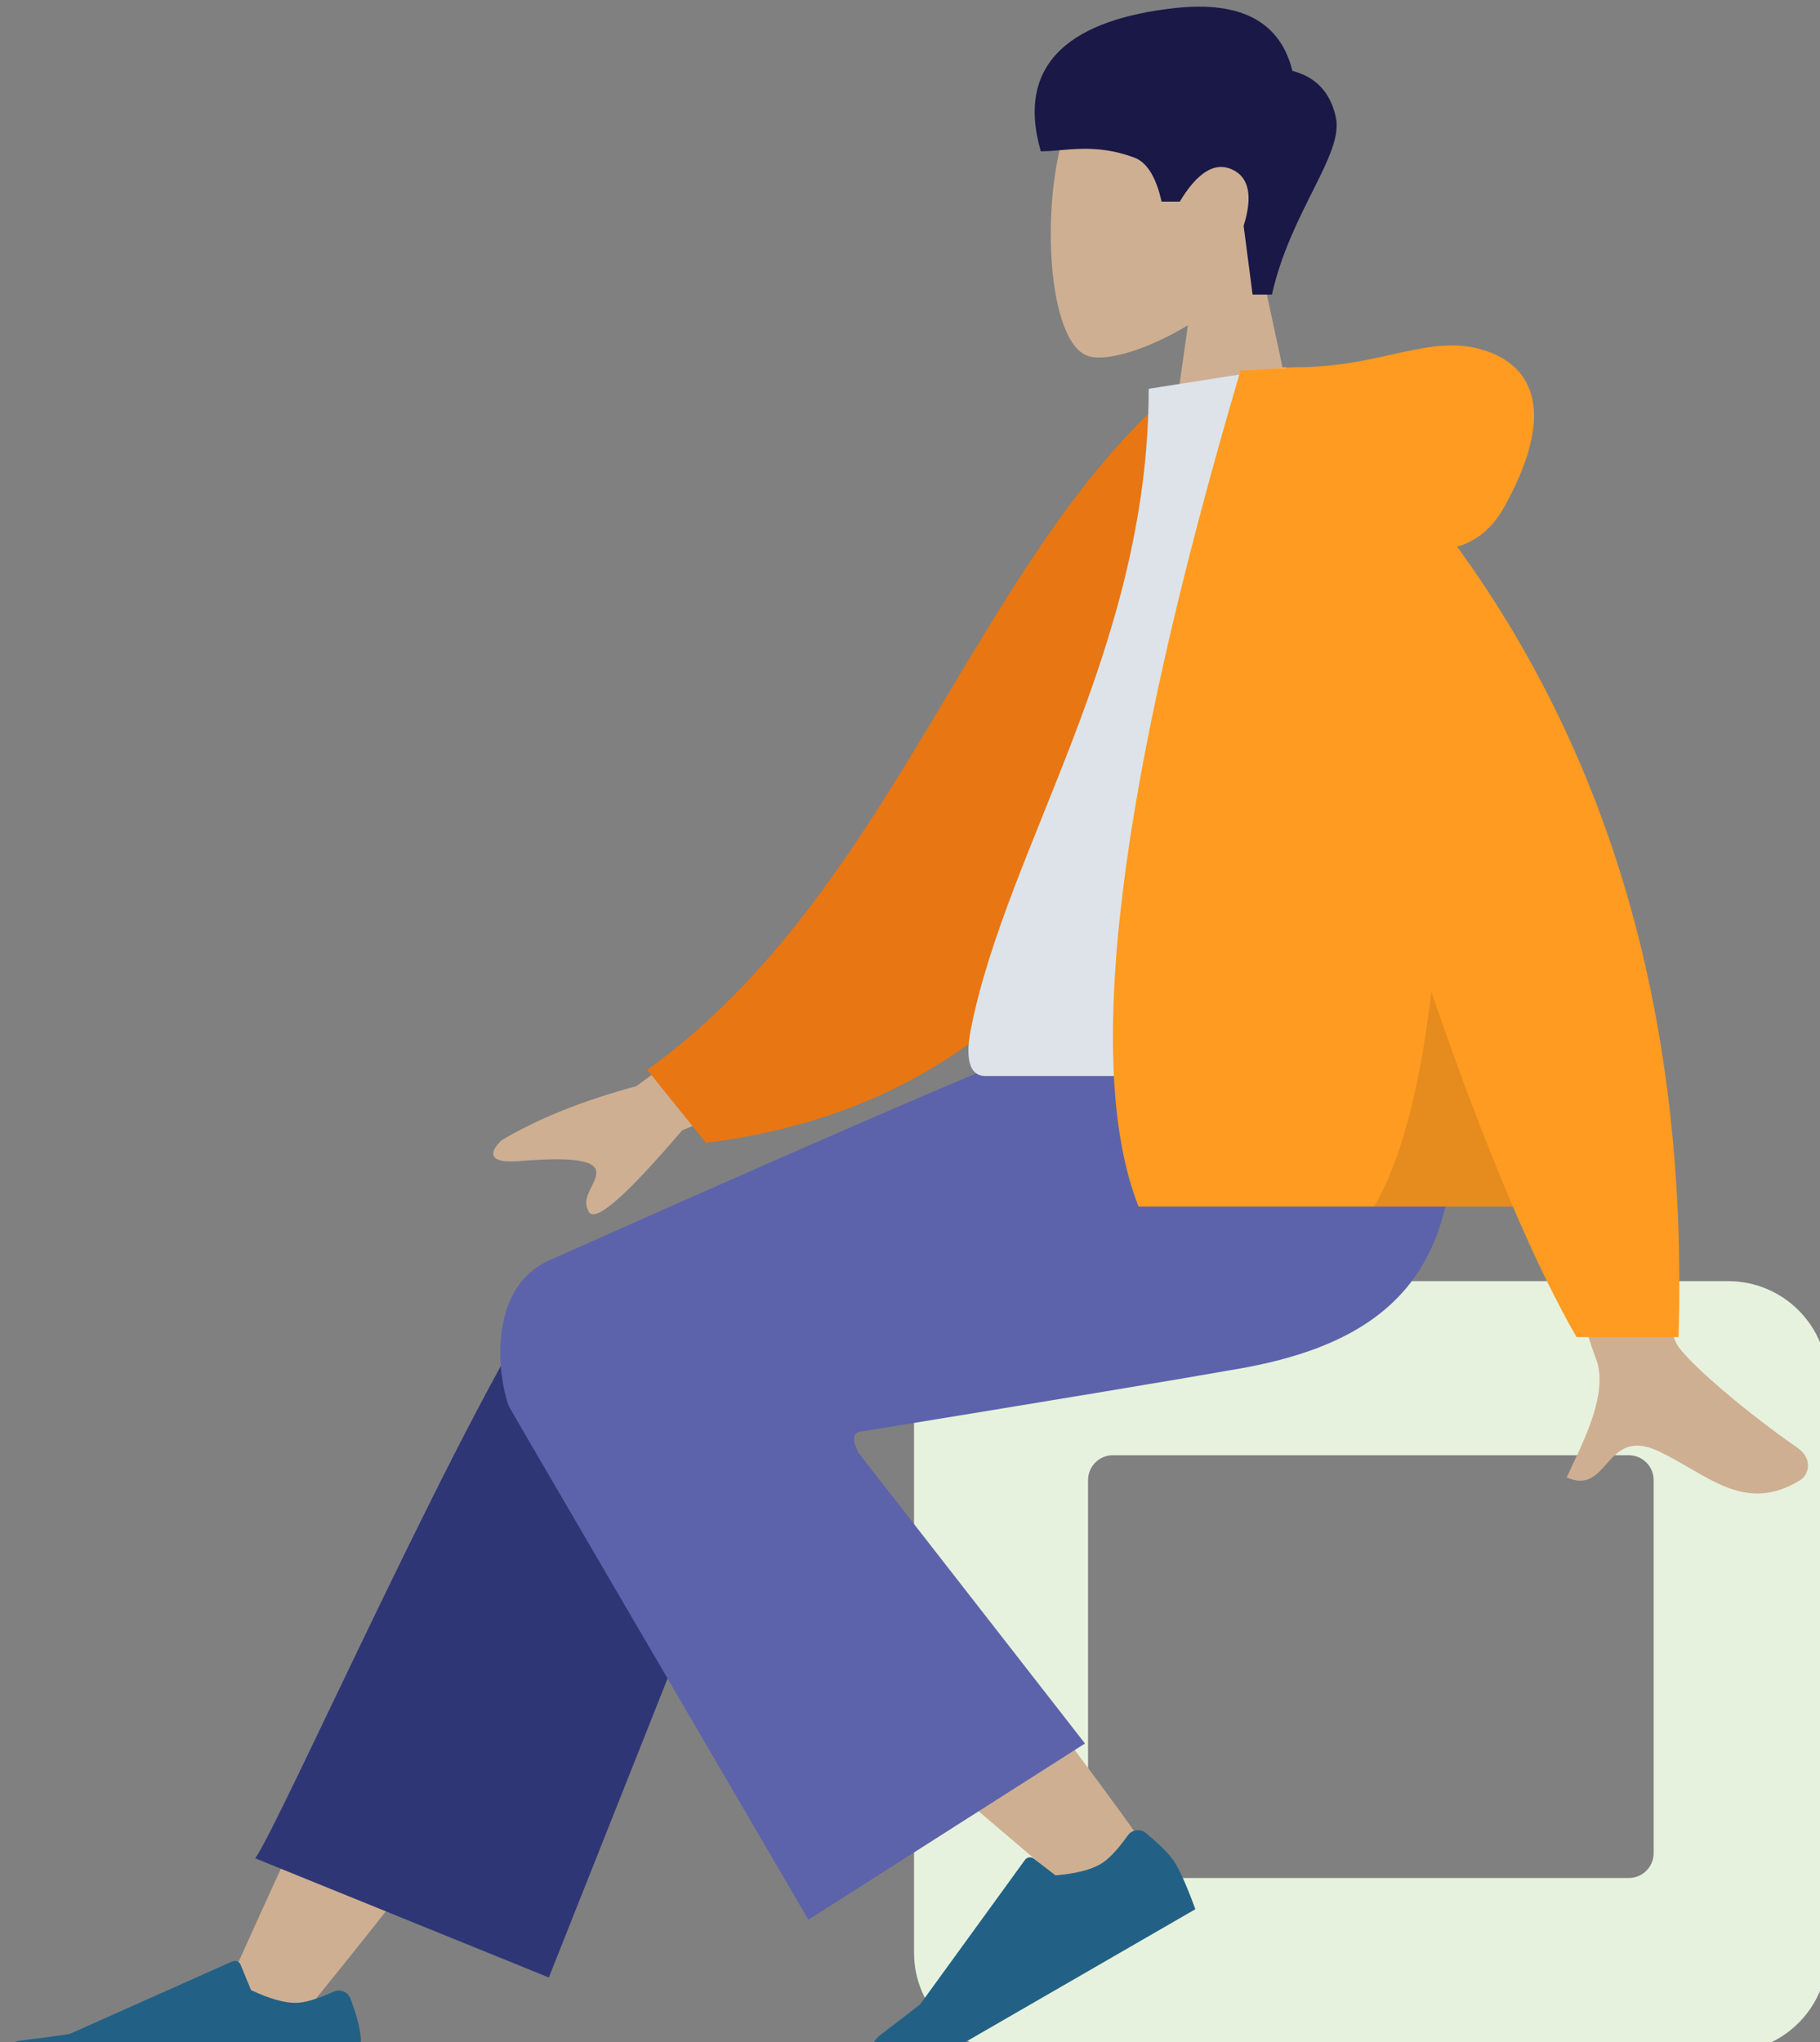 <svg width="131" height="147" viewBox="0 0 131 147" fill="none" xmlns="http://www.w3.org/2000/svg">
<rect x="0" y="0" width="131" height="147" fill="#808080" stroke="none"/>
<path fill-rule="evenodd" clip-rule="evenodd" d="M90.725 19.047C92.786 16.627 94.181 13.66 93.948 10.336C93.276 0.76 79.949 2.866 77.357 7.7C74.764 12.534 75.072 24.794 78.423 25.658C79.759 26.003 82.606 25.159 85.502 23.412L83.684 36.28H94.421L90.725 19.047Z" fill="#CFAF92"/>
<path fill-rule="evenodd" clip-rule="evenodd" d="M91.55 21.203C92.897 15.206 96.736 11.118 96.15 8.437C95.759 6.65 94.717 5.539 93.025 5.104C92.149 1.561 89.326 0.054 84.554 0.583C77.397 1.377 73.028 4.35 74.915 10.892C76.649 10.892 78.742 10.265 81.637 11.34C82.556 11.681 83.213 12.739 83.608 14.513H84.916C86.186 12.407 87.438 11.633 88.672 12.192C89.906 12.75 90.187 14.105 89.514 16.258L90.158 21.203H91.55Z" fill="#191847"/>
<path fill-rule="evenodd" clip-rule="evenodd" d="M124.395 92.217H72.948C68.994 92.217 65.79 95.423 65.79 99.377V140.547C65.79 144.502 68.994 147.707 72.948 147.707H124.395C128.348 147.707 131.553 144.502 131.553 140.547V99.377C131.553 95.423 128.348 92.217 124.395 92.217ZM117.237 104.747C118.225 104.747 119.026 105.549 119.026 106.537V133.387C119.026 134.376 118.225 135.177 117.237 135.177H80.105C79.117 135.177 78.316 134.376 78.316 133.387V106.537C78.316 105.549 79.117 104.747 80.105 104.747H117.237Z" fill="#E6F2DD"/>
<path fill-rule="evenodd" clip-rule="evenodd" d="M21.429 145.47C30.249 134.696 36.217 126.709 39.333 121.508C44.668 112.603 49.034 104.679 50.412 101.653C53.698 94.435 42.848 91.055 40.392 94.422C36.675 99.517 28.738 115.551 16.579 142.524L21.429 145.47Z" fill="#CFAF92"/>
<path fill-rule="evenodd" clip-rule="evenodd" d="M39.504 142.338L55.919 101.005C59.429 93.47 42.475 88.518 39.895 92.024C34.037 99.985 20.114 131.389 18.369 133.761L39.504 142.338Z" fill="#2F3676"/>
<path fill-rule="evenodd" clip-rule="evenodd" d="M83.222 134.048C80.025 129.382 68.394 113.686 62.059 107.191C60.239 105.325 58.463 103.534 56.783 101.864C51.789 96.903 41.845 105.243 46.829 109.762C59.242 121.016 77.353 136.21 78.867 137.564C80.987 139.463 85.232 136.98 83.222 134.048Z" fill="#CFAF92"/>
<path fill-rule="evenodd" clip-rule="evenodd" d="M82.475 131.941C83.576 132.848 84.293 133.588 84.624 134.163C85.028 134.862 85.5 135.949 86.041 137.424C85.23 137.892 77.946 142.099 64.189 150.044C62.537 148.495 62.28 147.292 63.417 146.435C64.554 145.579 65.492 144.857 66.232 144.269L73.775 133.874C73.92 133.674 74.2 133.629 74.4 133.775C74.403 133.777 74.406 133.78 74.41 133.782L75.977 134.989C77.415 134.864 78.487 134.596 79.195 134.187C79.771 133.855 80.431 133.164 81.177 132.114L81.177 132.113C81.463 131.71 82.021 131.616 82.424 131.902C82.442 131.914 82.459 131.927 82.475 131.941Z" fill="#226185"/>
<path fill-rule="evenodd" clip-rule="evenodd" d="M25.223 143.86C25.723 145.196 25.974 146.196 25.974 146.86C25.974 147.667 25.839 148.844 25.57 150.393C24.635 150.393 16.224 150.393 0.338 150.393C-0.318 148.224 0.061 147.054 1.474 146.881C2.886 146.708 4.06 146.552 4.994 146.412L16.722 141.182C16.948 141.082 17.212 141.183 17.313 141.409C17.314 141.413 17.316 141.417 17.318 141.421L18.072 143.25C19.38 143.86 20.442 144.165 21.26 144.165C21.924 144.165 22.842 143.897 24.012 143.36L24.012 143.36C24.461 143.154 24.992 143.352 25.198 143.801C25.207 143.82 25.215 143.84 25.223 143.86Z" fill="#226185"/>
<path fill-rule="evenodd" clip-rule="evenodd" d="M61.825 103.069C75.468 100.846 84.607 99.326 89.24 98.508C102.448 96.179 106.3 89.069 104.022 73.558H79.688C76.467 74.488 63.011 80.241 39.32 90.817C35.057 92.934 35.851 99.175 36.63 101.231C36.662 101.315 43.848 113.632 58.188 138.181L78.095 125.496L61.788 104.564C61.357 103.696 61.369 103.198 61.825 103.069Z" fill="#5C63AB"/>
<path fill-rule="evenodd" clip-rule="evenodd" d="M60.072 67.7L45.801 78.182C41.931 79.226 38.697 80.526 36.1 82.081C35.487 82.64 34.746 83.772 37.29 83.577C39.834 83.381 42.518 83.29 42.869 84.158C43.22 85.026 41.681 86.064 42.39 87.235C42.863 88.015 45.098 86.058 49.095 81.362L63.226 75.5L60.072 67.7ZM114.862 68.061L105.513 68.098C111.286 86.738 114.402 96.629 114.862 97.769C115.897 100.335 113.707 104.244 112.77 106.344C115.821 107.709 115.496 102.652 119.345 104.443C122.858 106.078 125.53 109.04 129.589 106.535C130.088 106.227 130.635 105.067 129.314 104.161C126.022 101.903 121.279 97.952 120.638 96.651C119.764 94.878 117.839 85.348 114.862 68.061Z" fill="#CFAF92"/>
<path fill-rule="evenodd" clip-rule="evenodd" d="M88.294 28.821L84.426 28.157C70.073 40.56 64.178 64.387 46.584 77.009L50.819 82.26C81.34 78.479 88.905 49.416 88.294 28.821Z" fill="#E87613"/>
<path fill-rule="evenodd" clip-rule="evenodd" d="M105.158 77.45C89.647 77.45 78.237 77.45 70.929 77.45C69.365 77.45 69.66 75.191 69.886 74.051C72.495 60.894 82.681 46.712 82.681 27.984L92.555 26.435C100.721 39.573 103.545 55.748 105.158 77.45Z" fill="#DDE3E9"/>
<path fill-rule="evenodd" clip-rule="evenodd" d="M104.883 39.349C106.317 38.937 107.452 37.975 108.29 36.464C111.898 29.951 110.595 26.364 106.738 25.186C102.882 24.007 99.443 26.435 93.298 26.435C92.964 26.435 92.658 26.456 92.38 26.498L89.289 26.674C80.421 56.737 77.975 76.795 81.952 86.847H108.893C110.489 90.571 112.016 93.703 113.475 96.245H120.816C121.507 73.9 116.196 54.935 104.883 39.349Z" fill="#FF9B21"/>
<path fill-rule="evenodd" clip-rule="evenodd" d="M103.026 71.408C102.179 78.499 100.802 83.646 98.895 86.847H108.893C107.031 82.505 105.075 77.358 103.026 71.408Z" fill="black" fill-opacity="0.1"/>
</svg>
